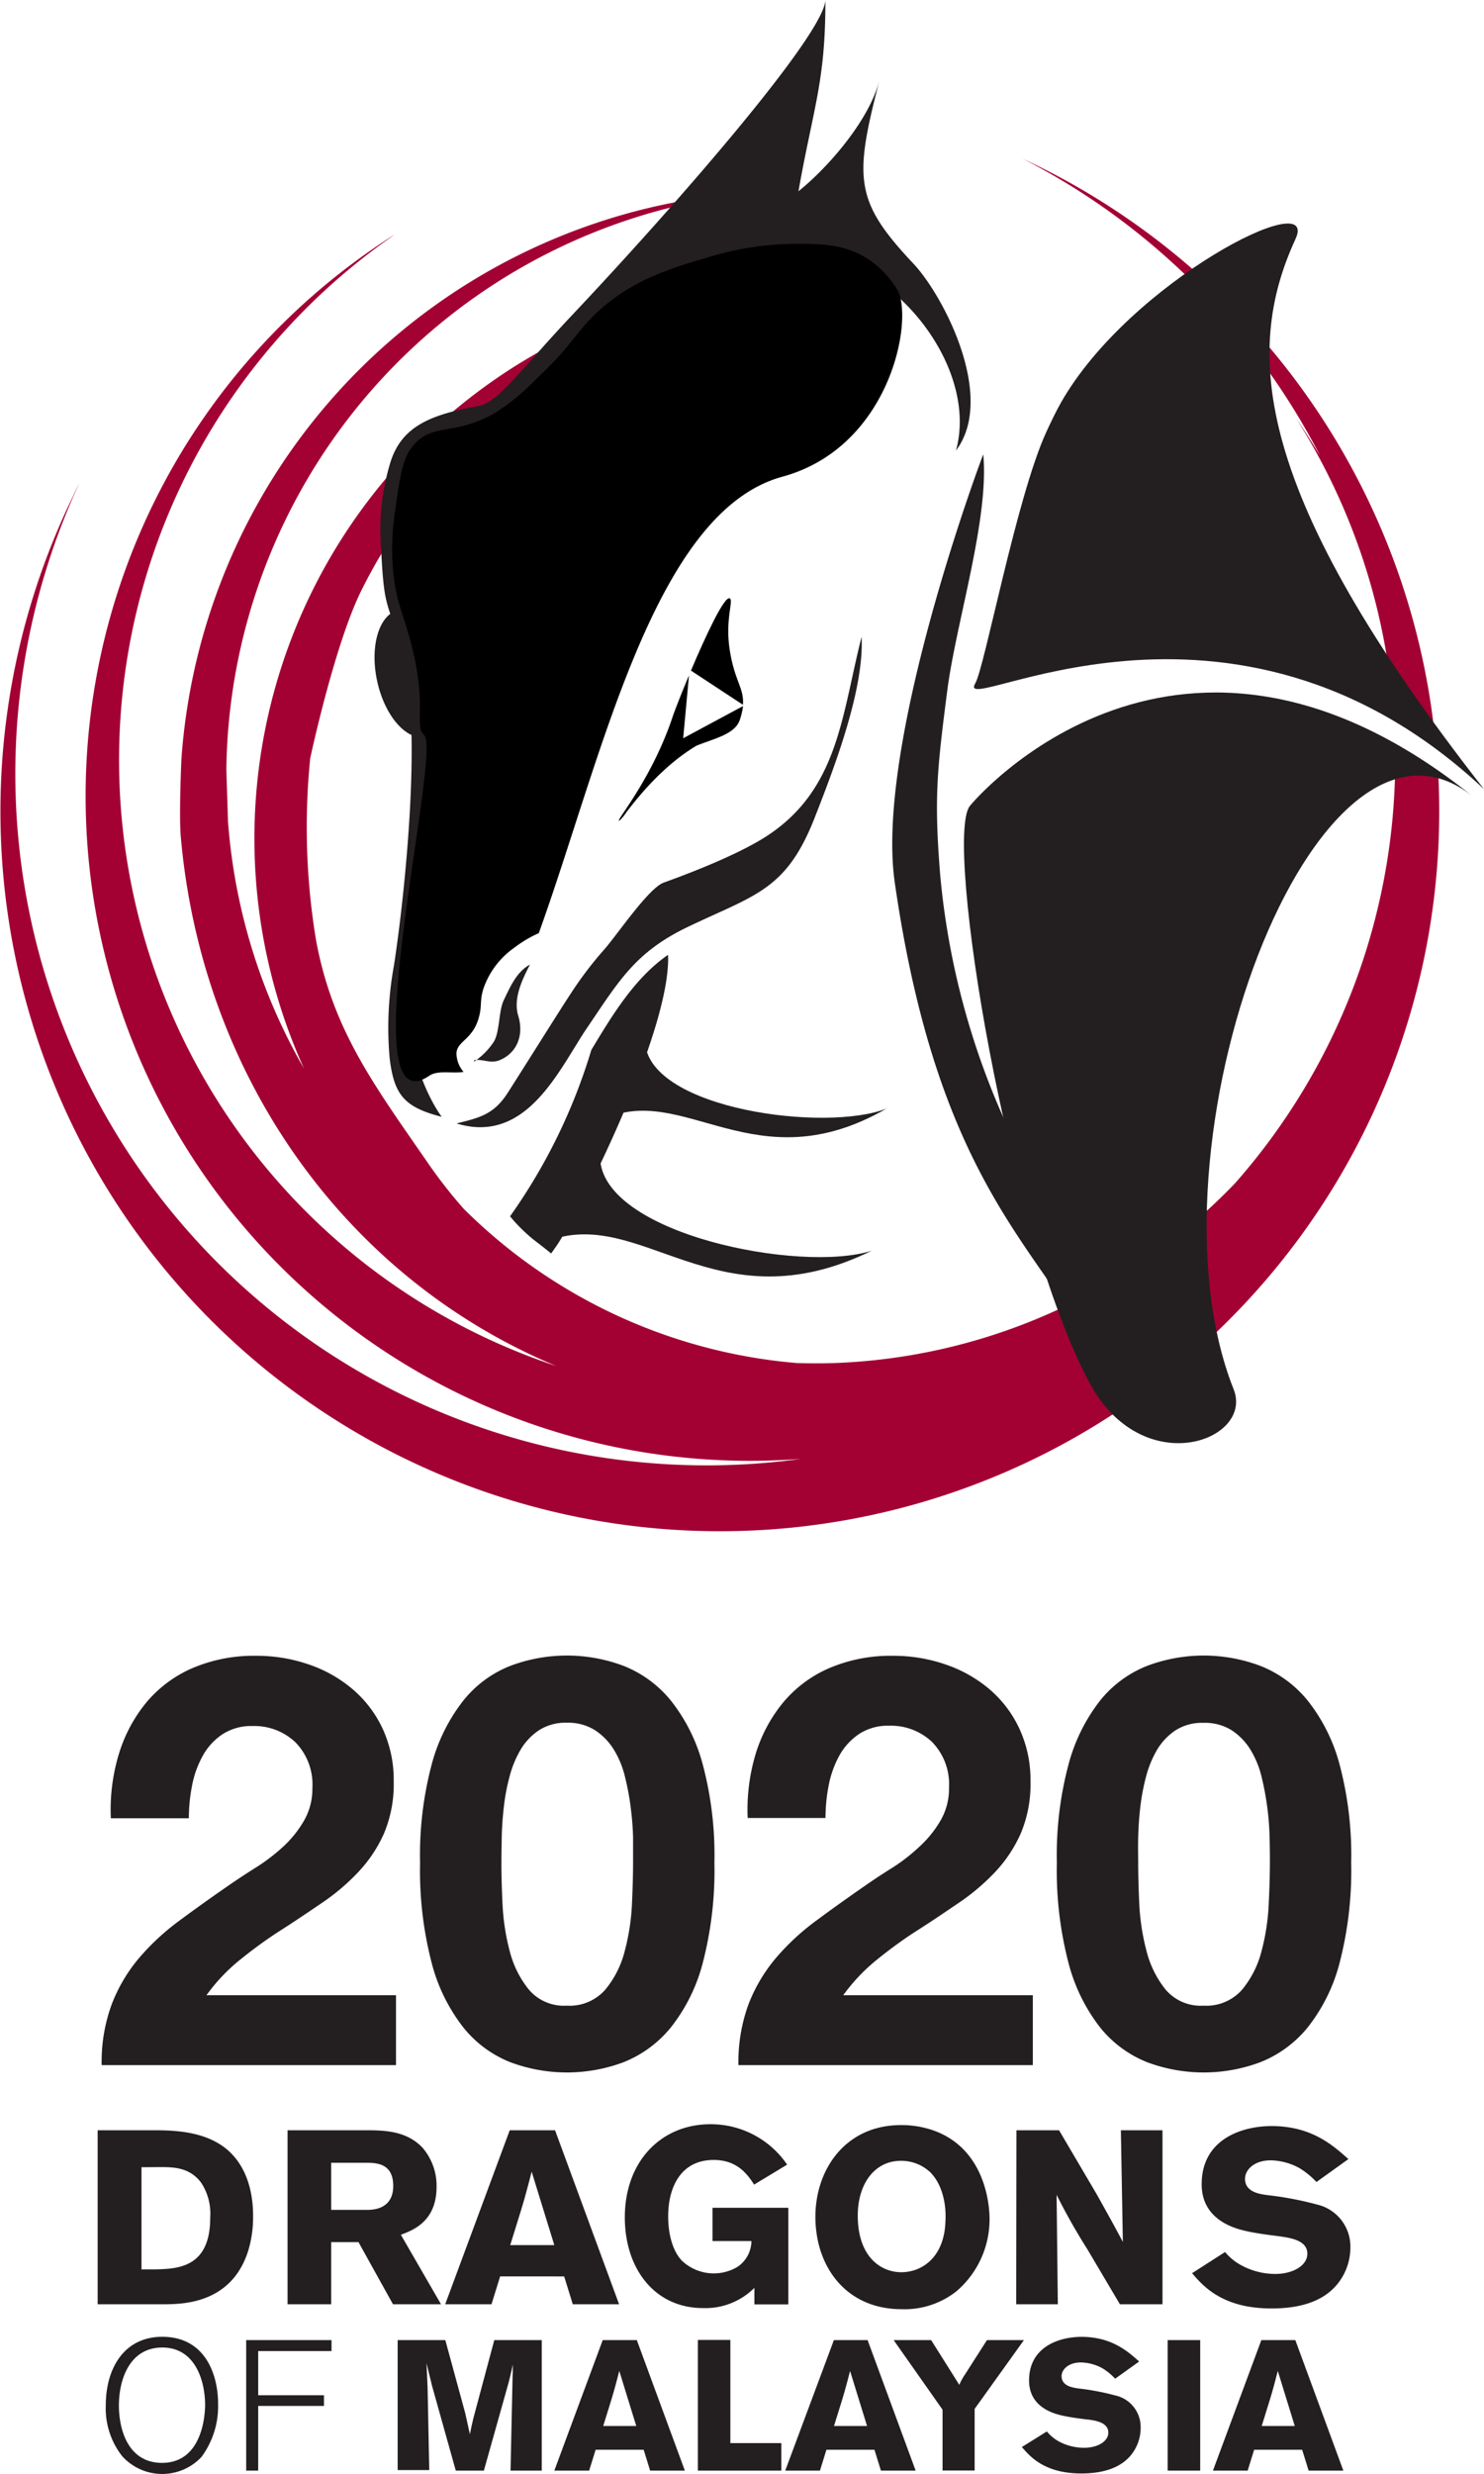 <svg id="Layer_1" data-name="Layer 1" xmlns="http://www.w3.org/2000/svg" viewBox="0 0 241 401.49"><defs><style>.cls-1{fill:#231f20;}.cls-2{fill:#a30134;}</style></defs><title>Dragon of Malaysia 2020 logo</title><path class="cls-1" d="M200.88,561.37a24.21,24.21,0,0,1,4.46-8.37,20.19,20.19,0,0,1,7.49-5.58,25.41,25.41,0,0,1,10.37-2,25.92,25.92,0,0,1,8.51,1.4,21.73,21.73,0,0,1,7.11,4,18.91,18.91,0,0,1,4.89,6.41,19.85,19.85,0,0,1,1.81,8.56,20.64,20.64,0,0,1-1.58,8.46,22.26,22.26,0,0,1-4.19,6.28,34.87,34.87,0,0,1-5.9,5c-2.2,1.49-4.42,3-6.65,4.42s-4.4,3-6.51,4.7a29.31,29.31,0,0,0-5.58,5.86h30.78v11.34h-47.8a27.05,27.05,0,0,1,1.63-9.86,26,26,0,0,1,4.41-7.48,38.74,38.74,0,0,1,6.56-6.09q3.76-2.79,7.95-5.68,2.15-1.49,4.56-3a30.58,30.58,0,0,0,4.42-3.39,17.91,17.91,0,0,0,3.34-4.19,10.34,10.34,0,0,0,1.35-5.3,9.78,9.78,0,0,0-2.74-7.39,9.68,9.68,0,0,0-7-2.65,8.51,8.51,0,0,0-4.88,1.35,9.92,9.92,0,0,0-3.21,3.53,16.18,16.18,0,0,0-1.72,4.84,27.62,27.62,0,0,0-.51,5.25H199.58A31.12,31.12,0,0,1,200.88,561.37Z" transform="translate(-181.58 -276.7)"/><path class="cls-1" d="M251.7,563a28.69,28.69,0,0,1,5.17-10.37,18.39,18.39,0,0,1,7.57-5.57,26.08,26.08,0,0,1,18.42,0,18.8,18.8,0,0,1,7.62,5.57A28.4,28.4,0,0,1,295.69,563a57.21,57.21,0,0,1,1.91,16,59.52,59.52,0,0,1-1.91,16.33,28.3,28.3,0,0,1-5.21,10.46,18.92,18.92,0,0,1-7.62,5.58,26.23,26.23,0,0,1-18.42,0,18.51,18.51,0,0,1-7.57-5.58,28.58,28.58,0,0,1-5.17-10.46A59.56,59.56,0,0,1,249.8,579,57.24,57.24,0,0,1,251.7,563Zm11.49,22.7a36,36,0,0,0,1.16,7.62,16.26,16.26,0,0,0,3.12,6.28,7.47,7.47,0,0,0,6.14,2.6,7.71,7.71,0,0,0,6.27-2.6,15.91,15.91,0,0,0,3.16-6.28,36,36,0,0,0,1.17-7.62q.18-4,.18-6.75c0-1.11,0-2.46,0-4a46.33,46.33,0,0,0-.38-4.88,42,42,0,0,0-.93-5,15.16,15.16,0,0,0-1.81-4.42,10.08,10.08,0,0,0-3.07-3.16,8.23,8.23,0,0,0-4.55-1.21,8,8,0,0,0-4.52,1.21,9.78,9.78,0,0,0-3,3.16,17,17,0,0,0-1.81,4.42,32.59,32.59,0,0,0-.93,5c-.19,1.67-.3,3.3-.33,4.88s-.05,2.93-.05,4Q263,581.78,263.19,585.74Z" transform="translate(-181.58 -276.7)"/><path class="cls-1" d="M304.29,561.37a24.23,24.23,0,0,1,4.47-8.37,20.11,20.11,0,0,1,7.49-5.58,25.38,25.38,0,0,1,10.37-2,25.86,25.86,0,0,1,8.5,1.4,21.89,21.89,0,0,1,7.12,4,18.88,18.88,0,0,1,4.88,6.41,19.71,19.71,0,0,1,1.81,8.56,20.48,20.48,0,0,1-1.58,8.46,22.23,22.23,0,0,1-4.18,6.28,35.35,35.35,0,0,1-5.91,5c-2.2,1.49-4.41,3-6.65,4.42s-4.4,3-6.51,4.7a29.88,29.88,0,0,0-5.58,5.86h30.79v11.34H301.5a27.27,27.27,0,0,1,1.63-9.86,26.31,26.31,0,0,1,4.42-7.48,38.74,38.74,0,0,1,6.56-6.09q3.76-2.79,7.95-5.68,2.13-1.49,4.56-3A30,30,0,0,0,331,576.3a18,18,0,0,0,3.35-4.19,10.34,10.34,0,0,0,1.35-5.3,9.82,9.82,0,0,0-2.74-7.39,9.7,9.7,0,0,0-7-2.65,8.51,8.51,0,0,0-4.88,1.35,10.11,10.11,0,0,0-3.21,3.53,16.46,16.46,0,0,0-1.72,4.84,27.62,27.62,0,0,0-.51,5.25H303A31.39,31.39,0,0,1,304.29,561.37Z" transform="translate(-181.58 -276.7)"/><path class="cls-1" d="M355.12,563a28.84,28.84,0,0,1,5.16-10.37,18.49,18.49,0,0,1,7.58-5.57,26.06,26.06,0,0,1,18.41,0,18.76,18.76,0,0,1,7.63,5.57A28.4,28.4,0,0,1,399.11,563a57.24,57.24,0,0,1,1.9,16,59.56,59.56,0,0,1-1.9,16.33,28.3,28.3,0,0,1-5.21,10.46,18.88,18.88,0,0,1-7.63,5.58,26.2,26.2,0,0,1-18.41,0,18.6,18.6,0,0,1-7.58-5.58,28.73,28.73,0,0,1-5.16-10.46A59.52,59.52,0,0,1,353.21,579,57.21,57.21,0,0,1,355.12,563Zm11.48,22.7a36.7,36.7,0,0,0,1.17,7.62,16.39,16.39,0,0,0,3.11,6.28,7.48,7.48,0,0,0,6.14,2.6,7.73,7.73,0,0,0,6.28-2.6,16,16,0,0,0,3.16-6.28,36,36,0,0,0,1.16-7.62q.19-4,.19-6.75c0-1.11,0-2.46-.05-4a43.73,43.73,0,0,0-.37-4.88,46.46,46.46,0,0,0-.93-5,15.44,15.44,0,0,0-1.81-4.42,10.08,10.08,0,0,0-3.07-3.16A8.24,8.24,0,0,0,377,556.3a8,8,0,0,0-4.51,1.21,9.81,9.81,0,0,0-3,3.16,17.36,17.36,0,0,0-1.81,4.42,35.21,35.21,0,0,0-.93,5c-.19,1.67-.29,3.3-.33,4.88s0,2.93,0,4Q366.42,581.78,366.6,585.74Z" transform="translate(-181.58 -276.7)"/><path class="cls-2" d="M349.65,303.4l-2.09-1A111.63,111.63,0,0,1,396,350.75c-.86-1.42-1.74-2.85-2.67-4.27-.4-.6-.79-1.2-1.21-1.8a103.07,103.07,0,0,1,15.66,46.58l6.82,4.89A116.74,116.74,0,0,0,349.65,303.4Z" transform="translate(-181.58 -276.7)"/><path class="cls-2" d="M408.16,400.8a103.87,103.87,0,0,1-26,67.92A94.93,94.93,0,0,1,319,497.82c-2.69.16-5.36.16-8,.09a87,87,0,0,1-54.14-25.06,79.49,79.49,0,0,1-5.72-7.31C242.5,453,235.61,444,232.9,429.25a111.79,111.79,0,0,1-.94-29.49s3.94-18.46,8.32-27.26c16.14-32.49,51.49-51.78,85.56-49.45a90.58,90.58,0,0,0-94.9,127.05,94.36,94.36,0,0,1-12.34-40.19c0-.37-.19-5.88-.26-8.35a95.21,95.21,0,0,1,87.73-93.72c-.61,0-1.23,0-1.85.07a99.12,99.12,0,0,0-93.18,92s-.41,9-.1,12.59c3.45,39.11,27,71.77,61,85.9a103.61,103.61,0,0,1-26.23-183.65c-.61.36-1.2.75-1.79,1.14a107.87,107.87,0,0,0,67.73,197.57A112.23,112.23,0,0,1,194.46,355.12c-.36.69-.69,1.38-1,2.07a116.83,116.83,0,1,0,221.7,45.26Z" transform="translate(-181.58 -276.7)"/><path class="cls-1" d="M255.94,459.09c11.33,3.28,16.55-9.07,21-15.61,5.16-7.59,7.78-12.23,16.28-16.32,10.89-5.23,16-5.87,20.65-17.72,3.13-8,8.07-20.77,7.63-29.38-3.23,12.66-3.74,24.57-15.16,32.17-5.67,3.77-16.56,7.54-17,7.72-2.51.95-7.65,8.64-9.71,10.93a60.31,60.31,0,0,0-5.49,7.27c-1.46,2.18-9,14.23-10.3,16.2-2.22,3.31-4.63,3.8-8.1,4.67" transform="translate(-181.58 -276.7)"/><path class="cls-1" d="M259.77,375.22c3.59-9.63,4.88-22.5.06-29.47a3.4,3.4,0,0,1,.31-.64c.19.11.51.07.72.18,0,0-.1.59-.11.64.62-1.63,2.56-2.47,3.67-3.4a12.53,12.53,0,0,0,2.24-3.15c.1,2.9.49,5.74.32,8.79-.24,4.43-1.33,8.46-2.16,12.89a42.75,42.75,0,0,1-2.38,9.18c-.68,1.58-1.64,4.66-2.9,5.32" transform="translate(-181.58 -276.7)"/><path class="cls-1" d="M250.1,384c-.44-2.41-.52-5.1-1.66-7.32q-.24-.47-.51-.9a3.42,3.42,0,0,0-1.65-.06c-3.15.69-4.69,5.87-3.44,11.56s4.81,9.74,8,9a3.57,3.57,0,0,0,1.79-1C251.92,391.46,250.78,387.74,250.1,384Z" transform="translate(-181.58 -276.7)"/><path class="cls-1" d="M329.92,319.49c-9.6-10.18-9.64-13.83-5.53-29.69-1.77,6.63-8.49,14.22-13.14,17.94,2.39-13.52,4.41-17.85,4.37-31-.3,5.73-24.48,33.48-41.11,51.08-8.11,8.58-12,14.18-15.14,14.75-7.66,1.39-12.51,3.19-14.38,9.14a37.51,37.51,0,0,0-1.51,14.17c.53,11.05,1.17,7.52,3.76,18.49,2.73,11.55.17,36.88-1.66,48.89a56.09,56.09,0,0,0-.72,15.21c.73,5.87,2.3,7.9,8.45,9.48-2.45-3.4-5-9.71-5-14.86-.05-11.26,2.87-24.34,2.68-35-.11-6.19,2.48-6.15,2.15-13.27-.32-6.91-5.5-23.44-6-26.58-.38-2.61.38-10.7.78-13.48,1.61-11.27,16.89-8.32,18.5-6.45,1-10.59,13.5-17.08,17.53-21.14.55-.55,17-11.27,32.18-8.35,12,2.32,24.22,18.19,20.7,31C343.41,341.09,334.73,324.59,329.92,319.49Z" transform="translate(-181.58 -276.7)"/><path class="cls-1" d="M343.49,328.71" transform="translate(-181.58 -276.7)"/><path class="cls-1" d="M341.26,350.44c1,10.49-4.46,27.44-5.86,38.45-1.62,12.65-2.16,17.18-1.13,29.84A124.4,124.4,0,0,0,345.41,460c4.82,10.07,14.58,35,18.11,46.24-7.88-25-28.49-29.85-36.63-86.31C323.6,397.13,341.31,350.2,341.26,350.44Z" transform="translate(-181.58 -276.7)"/><path class="cls-1" d="M277.61,447.1a92.58,92.58,0,0,1-13.2,27,27.49,27.49,0,0,0,3.79,3.76c1,.77,1.95,1.49,2.88,2.27l.71-1c3.59-5,18.83-35.23,18.28-47.47C284.67,435.39,281,441.46,277.61,447.1Z" transform="translate(-181.58 -276.7)"/><path class="cls-1" d="M270.16,478.25c15.48-6.23,27.53,13.95,53,1.42-11.5,3.72-44-2.74-44.13-15.19-2.07,2.66-5.73,7.79-7,10.94C271.46,476.81,270.8,477.1,270.16,478.25Z" transform="translate(-181.58 -276.7)"/><path class="cls-1" d="M279.44,458.43c13.1-6.31,24.73,10.53,46.13-1.83-9.78,3.9-38.35.16-39.23-10.64-1.63,2.42-4.52,7.09-5.44,9.9C280.49,457.1,279.93,457.39,279.44,458.43Z" transform="translate(-181.58 -276.7)"/><path class="cls-1" d="M381.92,502.16c-15.51-39,13.13-116.87,38.92-96.14-47.84-38.45-81,.45-81.8,1.54-4.1,5.64,6.17,68.62,19.43,93.48C367.08,517.19,385.25,510.54,381.92,502.16Z" transform="translate(-181.58 -276.7)"/><path class="cls-1" d="M422.58,404.77c-37.68-48.13-39-71-30.65-89.2,4.26-9-26.85,6.78-38.05,26.47-.87,1.54-1.63,3.15-2.38,4.77-4.86,10.58-10,38.19-11.55,40.82C336.39,393.62,381.34,366.13,422.58,404.77Z" transform="translate(-181.58 -276.7)"/><path d="M327.32,323.75a16.14,16.14,0,0,0-4.47-4.82c-3.94-2.69-8.22-2.7-12.53-2.66a49.93,49.93,0,0,0-13.66,2.16c-6,1.76-12.33,3.62-18,8.86-3.69,3.4-4,5.33-10.25,11.17a35.89,35.89,0,0,1-6.14,5.06c-6.67,4-10,1.73-13.3,5.16-2,2.1-2.41,5.09-3.24,11.05a40.05,40.05,0,0,0-.28,9.91c.51,5.07,1.72,6.77,3,11.92,2.5,9.93.36,12.92,2,14.43,3,2.71-12.31,64.22.85,55.29,1.4-.95,3.69-.32,5.56-.62a4.74,4.74,0,0,1-1.15-3.08c.15-1.91,2.49-2.13,3.53-5.41.7-2.19.17-2.83.84-5a13.43,13.43,0,0,1,5-6.65,19.68,19.68,0,0,1,4-2.38c10.28-28.51,18.67-68.34,39.54-74.07C326.22,349.27,330,328.54,327.32,323.75Z" transform="translate(-181.58 -276.7)"/><path class="cls-1" d="M258.55,449a11.21,11.21,0,0,0,3.27-3.31c.94-1.7.73-4.89,1.57-6.66,1-2.1,2.1-4.65,4.25-5.78-1.16,2.28-2.77,5.41-1.9,8.29.94,3.09-.14,6-3,7.21-1.51.62-2.73-.21-4.15,0" transform="translate(-181.58 -276.7)"/><path d="M292.53,396.51l.94-10.2c-1.29,3.07-2.32,5.73-2.61,6.58-3.3,10-9.08,16.79-8.77,17,.12.08,1-1,1.15-1.29,4.21-5.55,8.05-8.85,11.45-10.88,2.72-1.12,6.18-1.81,7-4.1a11,11,0,0,0,.56-2.33Z" transform="translate(-181.58 -276.7)"/><path d="M300.07,382.08c-.75-5,.71-8,0-8.28-.9-.33-3.92,6.17-6.28,11.73l8.44,5.55C302.46,388.36,300.86,387.28,300.07,382.08Z" transform="translate(-181.58 -276.7)"/><path class="cls-1" d="M197.44,622.42h9c3.44,0,8.64.12,12.24,3.32,2.92,2.64,4,6.6,4,10.56a18.92,18.92,0,0,1-.72,5.44c-2.6,8.72-10.48,8.88-13.44,8.92H197.44Zm7.12,6V645h2.16c3.76-.08,9-.28,9-8.4a9.15,9.15,0,0,0-1.48-5.68c-1.92-2.56-4.64-2.52-6.8-2.52Z" transform="translate(-181.58 -276.7)"/><path class="cls-1" d="M228.28,622.42H241c3,0,6.64.08,9.24,2.88a9.49,9.49,0,0,1,2.24,6.28c0,5.68-3.88,7.08-5.8,7.8l6.52,11.28h-7.8l-5.6-10.08h-4.44v10.08h-7.08Zm7.08,5.28v7.64h5.84c1,0,4.24-.12,4.24-3.88,0-3.6-2.6-3.72-4.08-3.76Z" transform="translate(-181.58 -276.7)"/><path class="cls-1" d="M271.72,622.42l10.4,28.24H274.6l-1.4-4.52H262.8l-1.4,4.52h-7.52l10.48-28.24Zm-3.8,6.72c-.36,1.44-.76,2.92-1.16,4.36-.6,2.12-1.68,5.44-2.32,7.56h7.16Z" transform="translate(-181.58 -276.7)"/><path class="cls-1" d="M304.09,648a11.25,11.25,0,0,1-8.32,3.28c-7.88,0-12.72-6.4-12.72-14.72,0-9.08,5.88-15.12,13.92-15.12A15,15,0,0,1,309.41,628l-5.36,3.24c-1-1.52-2.64-4-6.56-4-5.36,0-7.4,4.44-7.4,9.16,0,3.2.88,5.8,2.24,7.2a7.53,7.53,0,0,0,9,1,5.1,5.1,0,0,0,2.28-4.2h-6.32V635H309.6v15.68h-5.51Z" transform="translate(-181.58 -276.7)"/><path class="cls-1" d="M328,651.46c-9,0-14-6.88-14-15,0-7.64,4.84-14.88,13.92-14.88a15.66,15.66,0,0,1,5.16.84c8.64,3,9.2,12.4,9.2,14.32a15.35,15.35,0,0,1-5.36,11.8A13.58,13.58,0,0,1,328,651.46Zm4.88-22a6.88,6.88,0,0,0-5-2.08c-4.28,0-7,3.76-7,8.88,0,6.72,3.76,9.2,7.08,9.2s7-2.4,7.16-8.32C335.29,634.22,334.49,631.22,332.89,629.5Z" transform="translate(-181.58 -276.7)"/><path class="cls-1" d="M346.65,622.42h6.92l6.12,10.4c2.24,4,2.92,5.24,4.24,7.72l-.32-18.12h6.76v28.24h-6.92l-5.28-8.92a99.7,99.7,0,0,1-5-8.84l.2,17.76h-6.76Z" transform="translate(-181.58 -276.7)"/><path class="cls-1" d="M380.53,642.18a8.88,8.88,0,0,0,2.72,2.2,11.62,11.62,0,0,0,5.44,1.36c2.8,0,5.2-1.32,5.2-3.28,0-2.24-2.84-2.6-4.92-2.88-1.56-.2-3.12-.4-4.64-.72-1.72-.36-7.6-1.6-7.6-7.68,0-7.28,6.48-9.44,11.36-9.44,6.52,0,10,3.16,12.47,5.36l-5.19,3.72a12.93,12.93,0,0,0-2.8-2.28,10.15,10.15,0,0,0-4.6-1.24c-2.8,0-4.2,1.6-4.2,3,0,2.16,2.4,2.48,3.6,2.64a54.68,54.68,0,0,1,8.63,1.68,7,7,0,0,1,4.88,6.92,9.4,9.4,0,0,1-2.24,6c-2.56,3-6.63,3.8-10.59,3.8-8,0-11.12-3.68-12.88-5.72Z" transform="translate(-181.58 -276.7)"/><path class="cls-1" d="M214.3,675.44a8.75,8.75,0,0,1-12.87-.12,12.54,12.54,0,0,1-2.67-8.28c0-5.85,2.88-11.1,9.18-11.1,7,0,9.09,6.18,9.06,11A13.83,13.83,0,0,1,214.3,675.44Zm-6.36-17.76c-5.4,0-7.05,5.34-7.05,9.39s1.56,9.33,7,9.33c6.54,0,7-7.74,7-9.45C214.87,663.11,213.31,657.68,207.94,657.68Z" transform="translate(-181.58 -276.7)"/><path class="cls-1" d="M223.51,677.66h-1.95V656.48h13.86v1.77H223.51v7.17h10.68v1.74H223.51Z" transform="translate(-181.58 -276.7)"/><path class="cls-1" d="M269.56,656.48v21.18h-5.07l.33-15.09.06-2.13-.18.75c-.27,1.2-.3,1.35-.54,2.25l-4,14.22h-4.56L251.77,664l-.93-3.78c.09,1.68.09,2,.18,4l.27,13.35h-5.13V656.48h7.74l3.24,11.88.75,3.39c.3-1.47.33-1.62.57-2.61l3.39-12.66Z" transform="translate(-181.58 -276.7)"/><path class="cls-1" d="M285,656.48l7.8,21.18h-5.64l-1.05-3.39h-7.8l-1.05,3.39H271.6l7.86-21.18Zm-2.85,5c-.27,1.08-.57,2.19-.87,3.27-.45,1.59-1.26,4.08-1.74,5.67h5.37Z" transform="translate(-181.58 -276.7)"/><path class="cls-1" d="M294.91,656.45h5.28v16.74h8.28v4.47H294.91Z" transform="translate(-181.58 -276.7)"/><path class="cls-1" d="M322.48,656.48l7.8,21.18h-5.64l-1.05-3.39h-7.8l-1.05,3.39H309.1L317,656.48Zm-2.85,5c-.27,1.08-.57,2.19-.87,3.27-.45,1.59-1.26,4.08-1.74,5.67h5.37Z" transform="translate(-181.58 -276.7)"/><path class="cls-1" d="M326.71,656.48h6.09l4.57,7.26a9,9,0,0,1,.86-1.59l3.63-5.67h6l-8,11.16v10h-5.21v-9.87Z" transform="translate(-181.58 -276.7)"/><path class="cls-1" d="M351.59,671.3a6.66,6.66,0,0,0,2,1.65,8.71,8.71,0,0,0,4.08,1c2.1,0,3.9-1,3.9-2.46,0-1.68-2.13-2-3.69-2.16-1.17-.15-2.34-.3-3.48-.54-1.29-.27-5.7-1.2-5.7-5.76,0-5.46,4.86-7.08,8.52-7.08,4.89,0,7.53,2.37,9.36,4l-3.9,2.79a9.7,9.7,0,0,0-2.1-1.71,7.61,7.61,0,0,0-3.45-.93c-2.1,0-3.15,1.2-3.15,2.22,0,1.62,1.8,1.86,2.7,2a41.31,41.31,0,0,1,6.48,1.26,5.25,5.25,0,0,1,3.66,5.19,7,7,0,0,1-1.68,4.5c-1.92,2.22-5,2.85-7.95,2.85-6,0-8.34-2.76-9.66-4.29Z" transform="translate(-181.58 -276.7)"/><path class="cls-1" d="M376.49,656.48v21.18h-5.28V656.48Z" transform="translate(-181.58 -276.7)"/><path class="cls-1" d="M391.94,656.48l7.8,21.18H394.1l-1.05-3.39h-7.8l-1.05,3.39h-5.64l7.86-21.18Zm-2.85,5c-.27,1.08-.57,2.19-.87,3.27-.45,1.59-1.26,4.08-1.74,5.67h5.37Z" transform="translate(-181.58 -276.7)"/><polygon class="cls-2" points="124.71 31.2 124.6 31.22 124.71 31.2 124.71 31.2 124.71 31.2"/></svg>